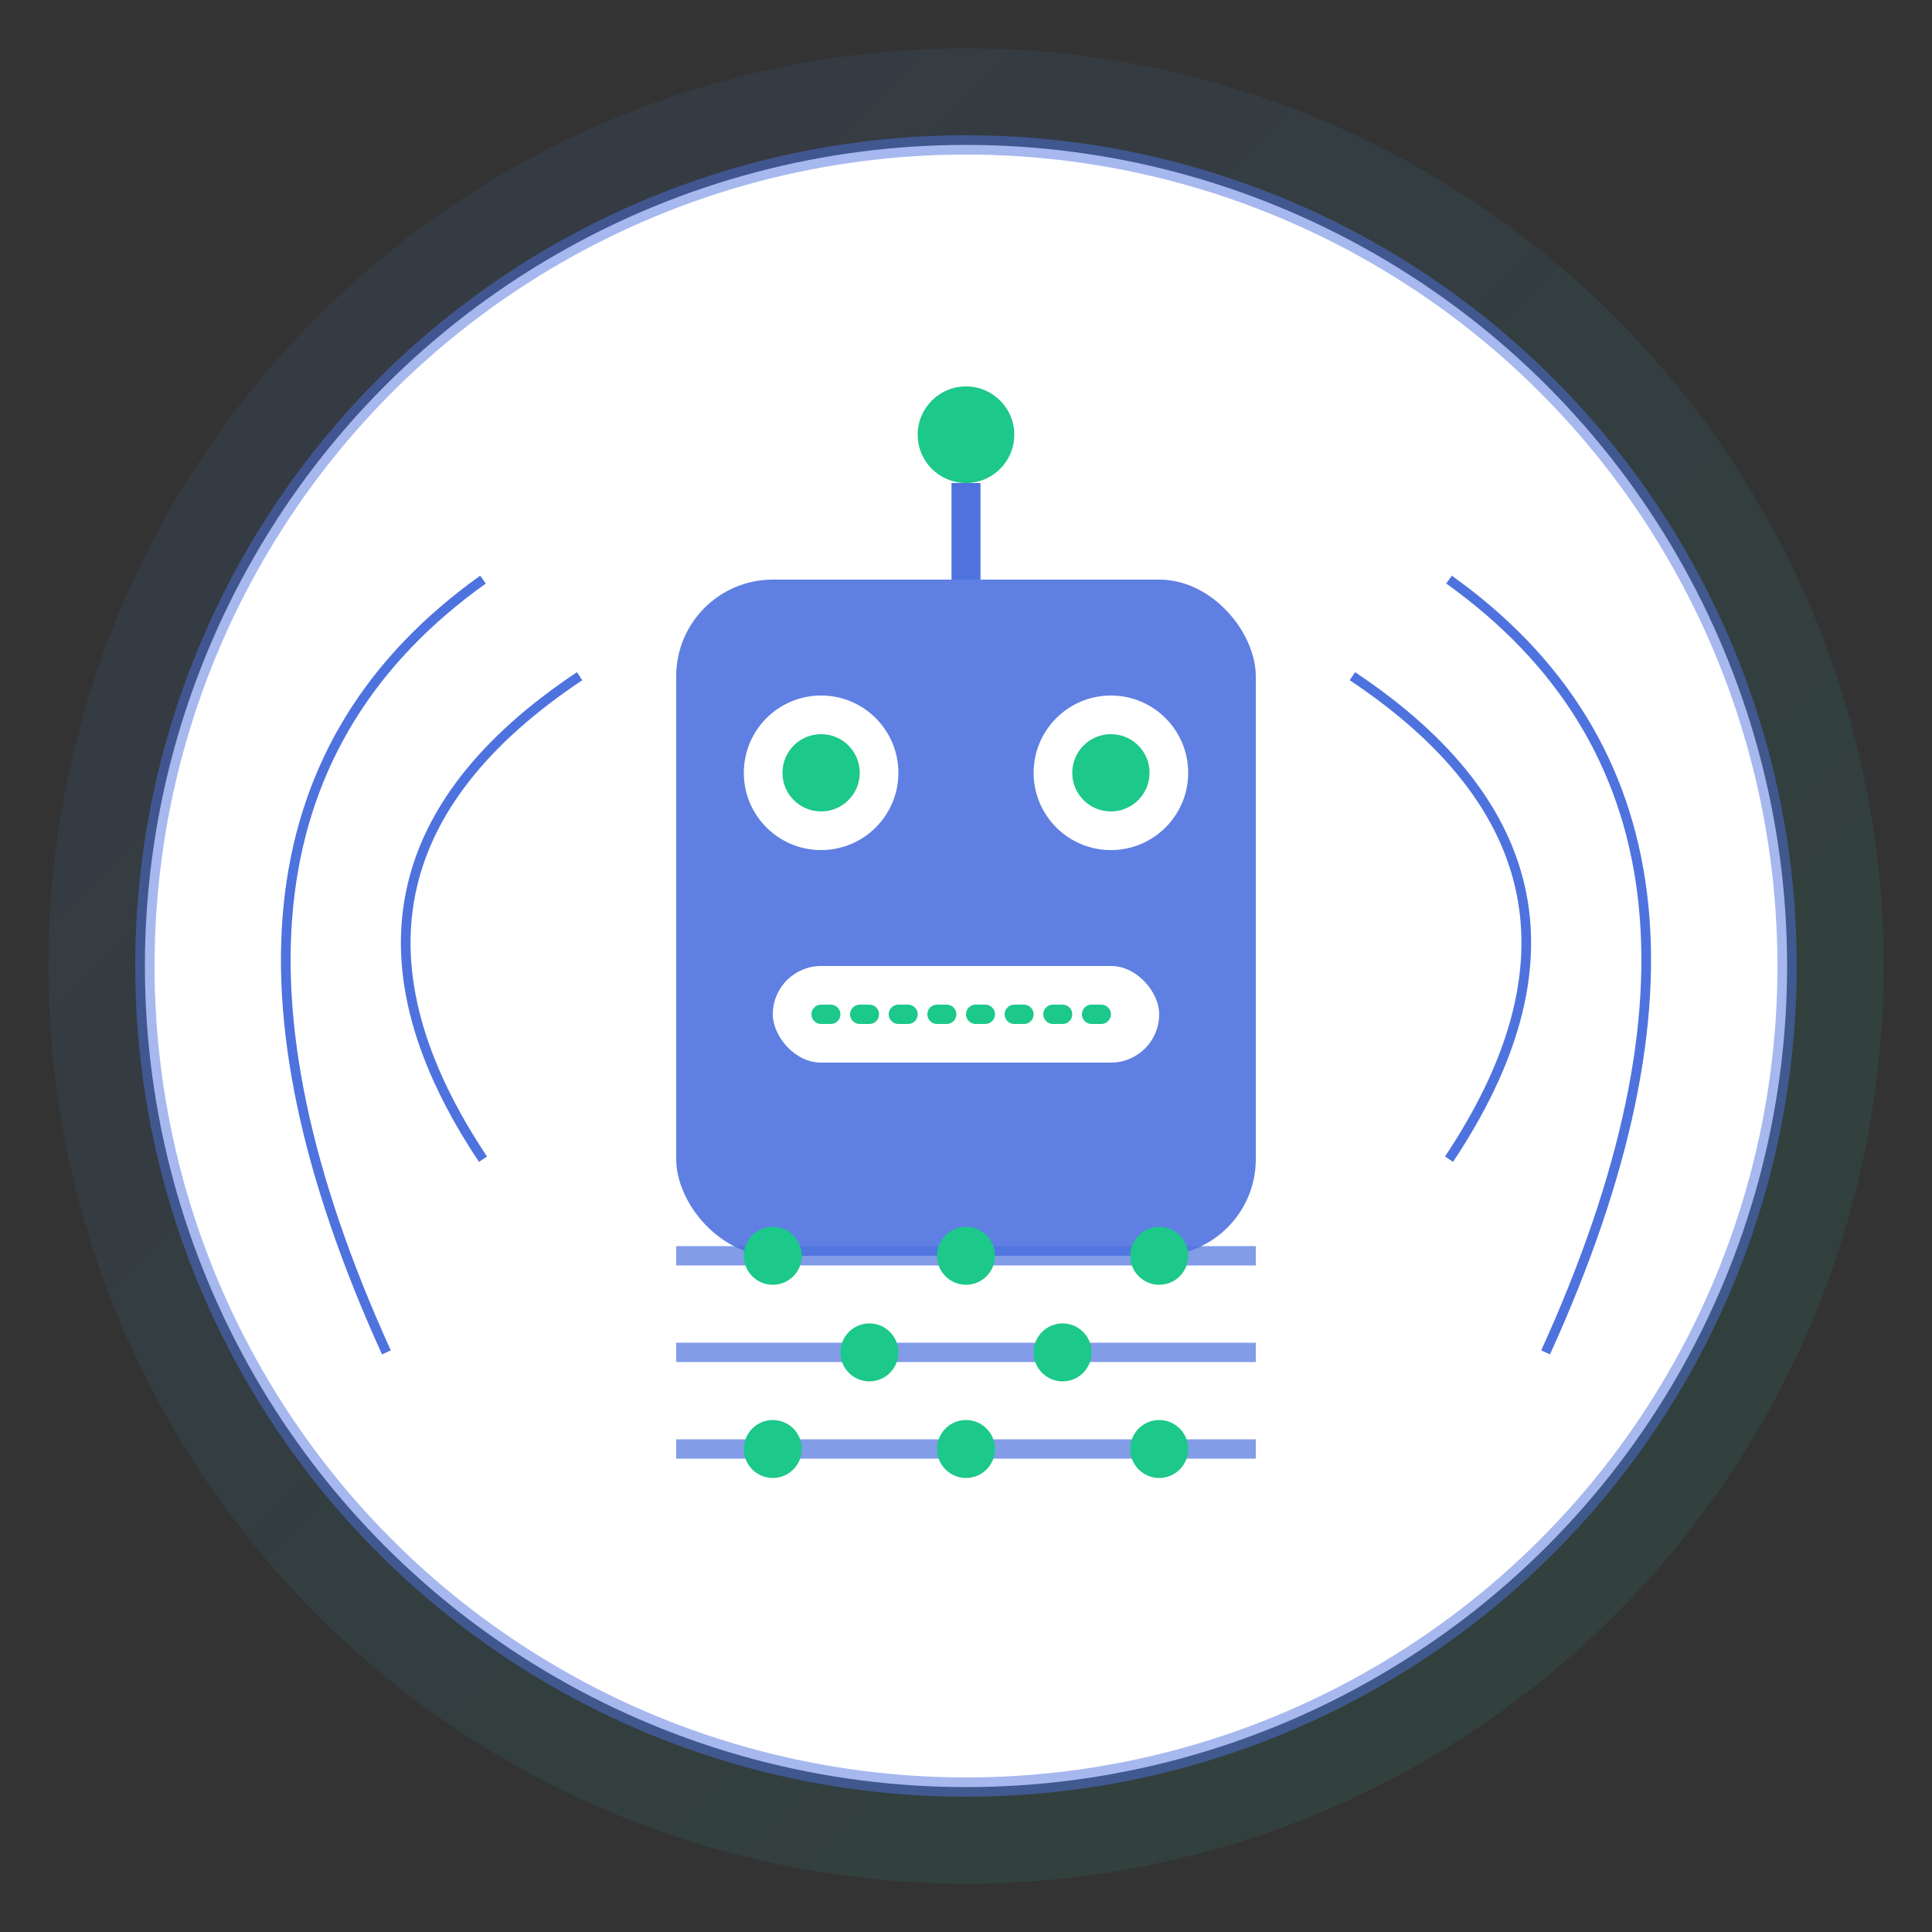 <?xml version="1.0" encoding="UTF-8"?>
<svg xmlns="http://www.w3.org/2000/svg" viewBox="0 0 200 200" width="200" height="200">
  <rect x="0" y="0" width="200" height="200" fill="#333333" stroke="none"/>
  <defs>
    <linearGradient id="bgGradient" x1="0%" y1="0%" x2="100%" y2="100%">
      <stop offset="0%" style="stop-color:#4e73df;stop-opacity:0.1" />
      <stop offset="100%" style="stop-color:#1cc88a;stop-opacity:0.1" />
    </linearGradient>
  </defs>

  <!-- Background -->
  <circle cx="100" cy="100" r="95" fill="url(#bgGradient)" />
  <circle cx="100" cy="100" r="85" fill="#ffffff" stroke="#4e73df" stroke-width="2" stroke-opacity="0.5" />
  
  <!-- Robot AI head -->
  <rect x="70" y="60" width="60" height="70" rx="10" ry="10" fill="#4e73df" opacity="0.9" />
  
  <!-- Robot eyes -->
  <circle cx="85" cy="80" r="8" fill="#ffffff" />
  <circle cx="115" cy="80" r="8" fill="#ffffff" />
  <circle cx="85" cy="80" r="4" fill="#1cc88a" />
  <circle cx="115" cy="80" r="4" fill="#1cc88a" />
  
  <!-- Mouth/speaker -->
  <rect x="80" y="100" width="40" height="10" rx="5" ry="5" fill="#ffffff" />
  <line x1="85" y1="105" x2="115" y2="105" stroke="#1cc88a" stroke-width="2" stroke-linecap="round" stroke-dasharray="1,3" />
  
  <!-- Antenna -->
  <line x1="100" y1="60" x2="100" y2="50" stroke="#4e73df" stroke-width="3" />
  <circle cx="100" cy="45" r="5" fill="#1cc88a" />
  
  <!-- Circuit board lines -->
  <line x1="70" y1="130" x2="130" y2="130" stroke="#4e73df" stroke-width="2" stroke-opacity="0.7" />
  <line x1="70" y1="140" x2="130" y2="140" stroke="#4e73df" stroke-width="2" stroke-opacity="0.7" />
  <line x1="70" y1="150" x2="130" y2="150" stroke="#4e73df" stroke-width="2" stroke-opacity="0.7" />
  
  <!-- Connection dots -->
  <circle cx="80" cy="130" r="3" fill="#1cc88a" />
  <circle cx="100" cy="130" r="3" fill="#1cc88a" />
  <circle cx="120" cy="130" r="3" fill="#1cc88a" />
  
  <circle cx="90" cy="140" r="3" fill="#1cc88a" />
  <circle cx="110" cy="140" r="3" fill="#1cc88a" />
  
  <circle cx="80" cy="150" r="3" fill="#1cc88a" />
  <circle cx="100" cy="150" r="3" fill="#1cc88a" />
  <circle cx="120" cy="150" r="3" fill="#1cc88a" />
  
  <!-- Data radiating from robot -->
  <path d="M140,70 Q170,90 150,120" stroke="#4e73df" stroke-width="1" fill="none" />
  <path d="M150,60 Q185,85 160,140" stroke="#4e73df" stroke-width="1" fill="none" />
  <path d="M60,70 Q30,90 50,120" stroke="#4e73df" stroke-width="1" fill="none" />
  <path d="M50,60 Q15,85 40,140" stroke="#4e73df" stroke-width="1" fill="none" />
</svg>
